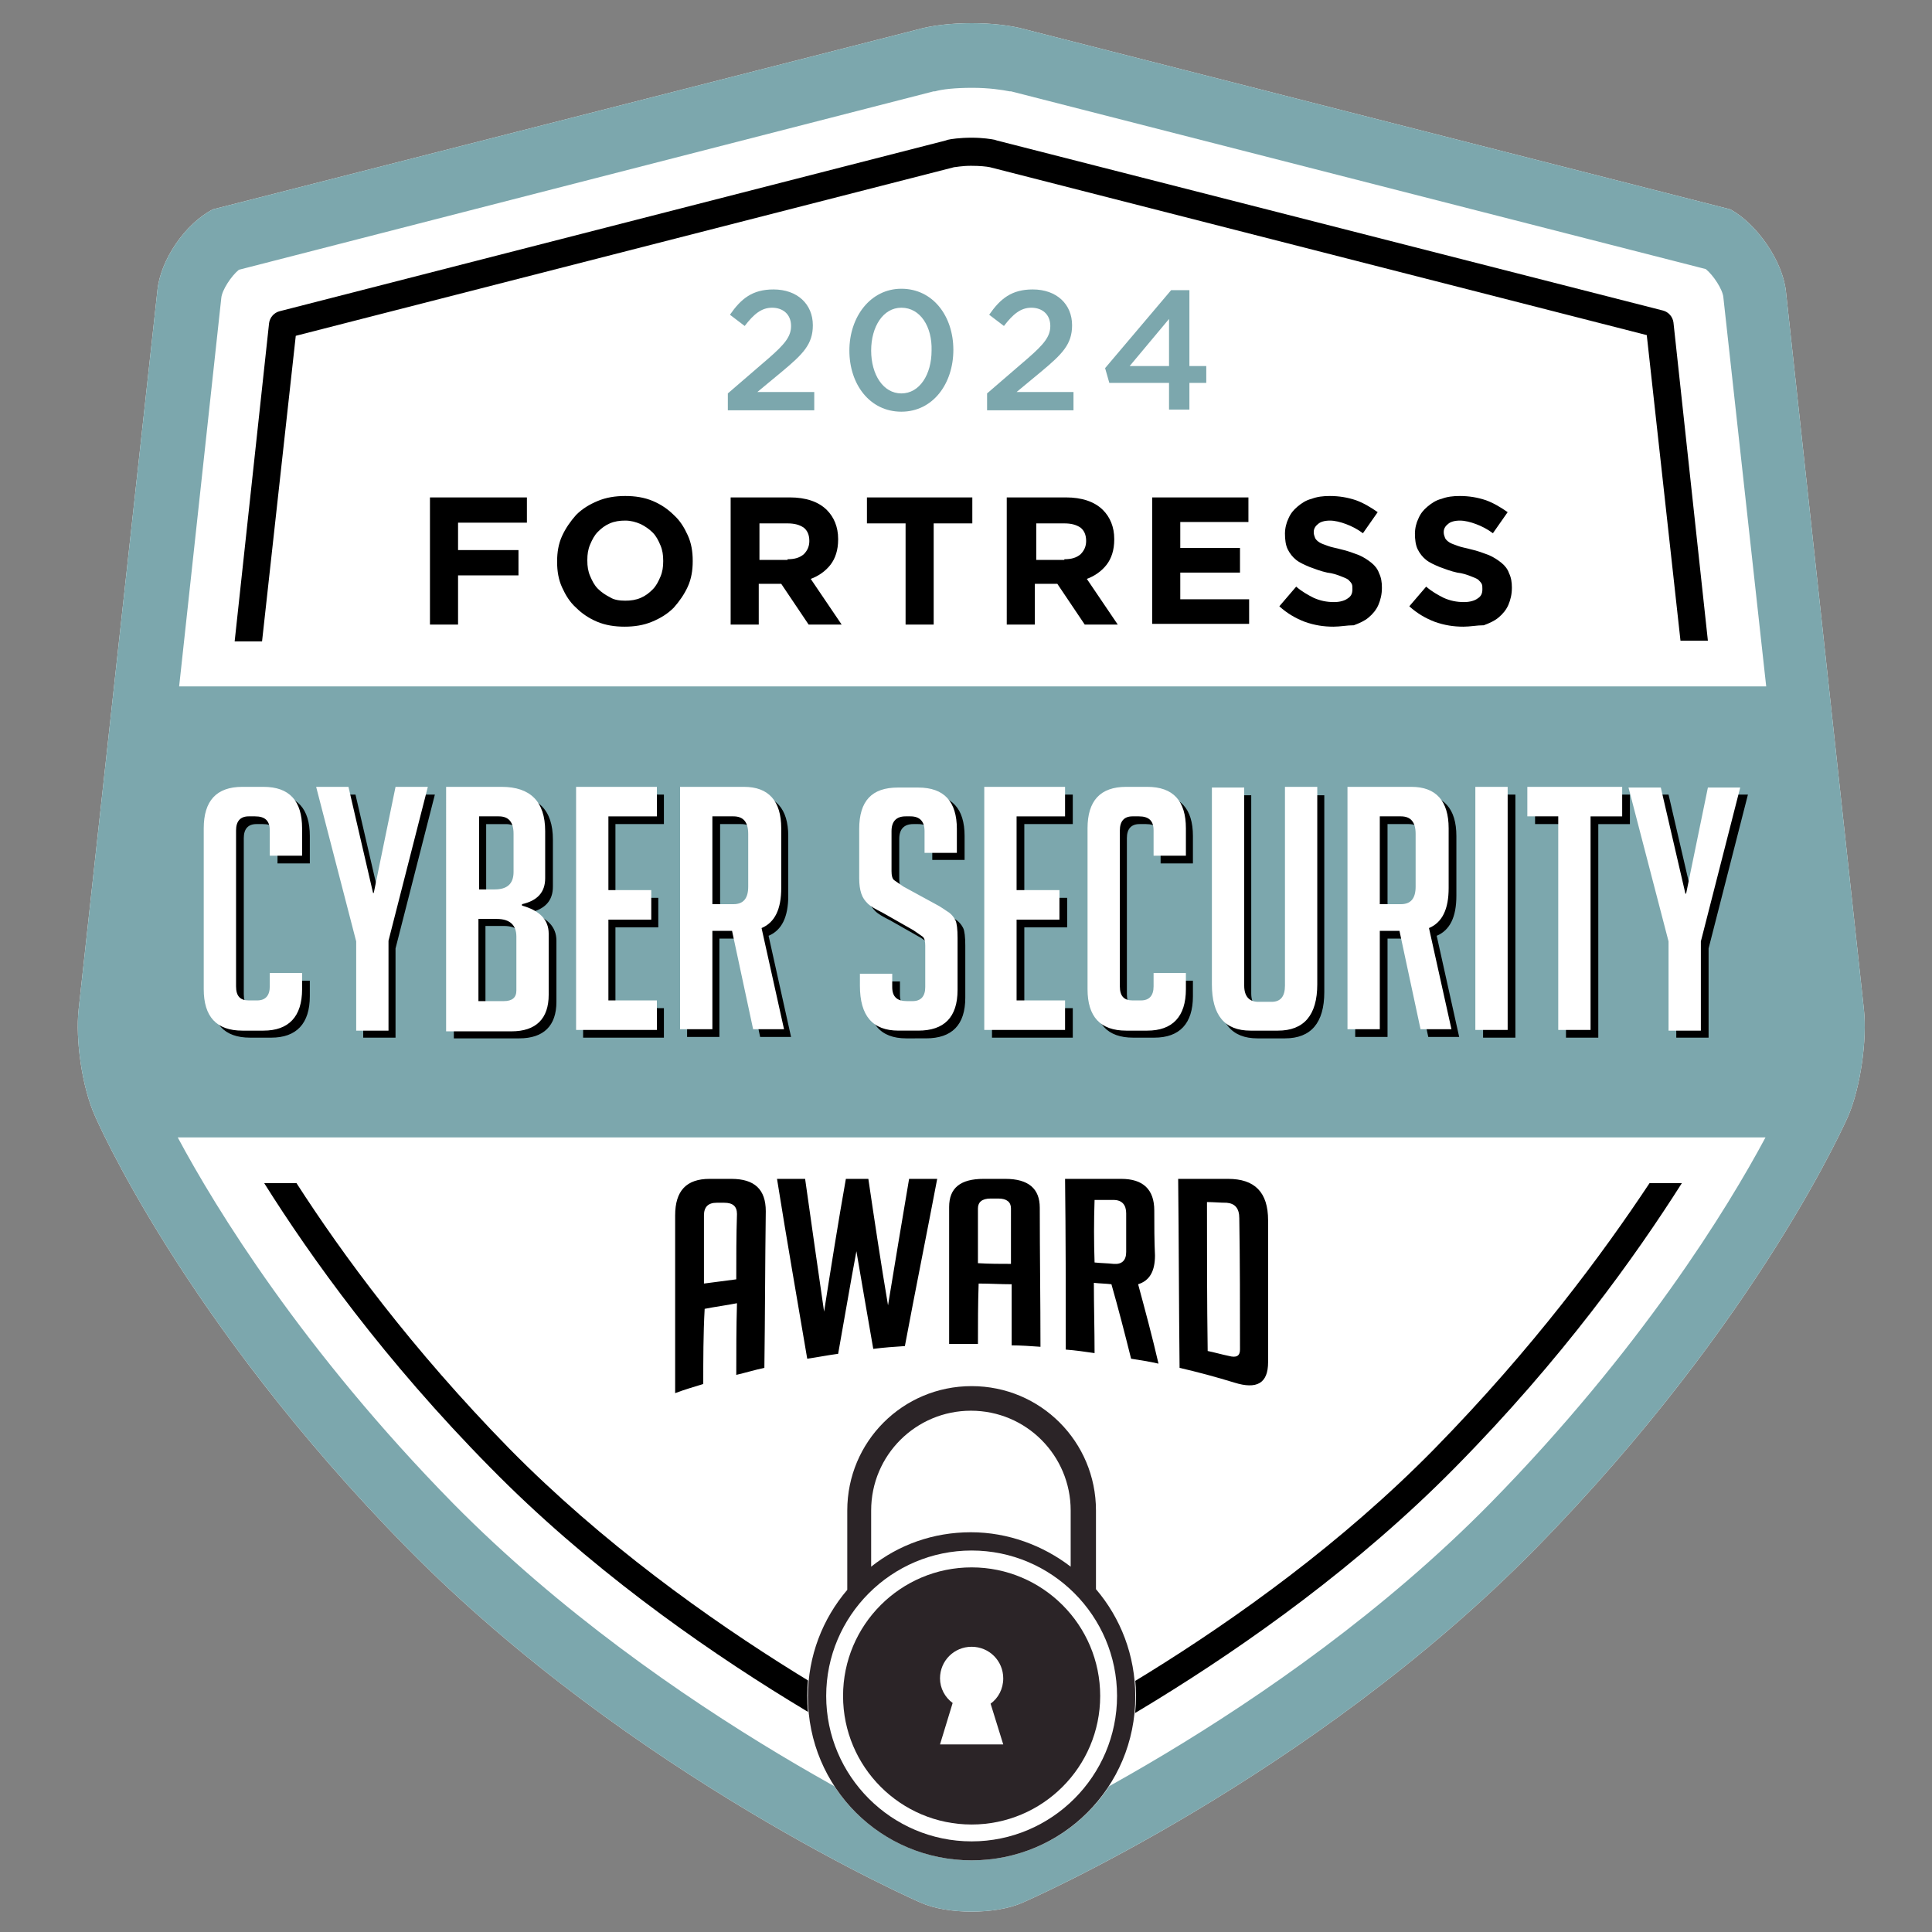 <svg xmlns="http://www.w3.org/2000/svg" version="1.1" id="Layer_1" x="0" y="0" viewBox="0 0 275 275" style="enable-background:new 0 0 275 275" xml:space="preserve"><rect x="0" y="0" width="275" height="275" fill="#808080" stroke="none"/><style>.st0{fill:#fff}.st1{fill:#7ca7ad}.st2{fill:#2b2427}</style><path class="st0" d="M265.3 143.6 254.2 41.4c-.5-4.3-4.1-9.5-7.9-11.6L146 4.2c-2.1-.6-4.9-.9-7.7-.9s-5.6.3-7.7.9L30.3 29.8c-3.9 2-7.5 7.2-7.9 11.6L11.2 143.6c-.5 4.4.5 11.2 2.3 15.2 0 0 12.4 29 44.5 61.6 32 32.5 73 50.4 73 50.4 2 .9 4.7 1.3 7.3 1.3 2.6 0 5.3-.4 7.3-1.3 0 0 41-17.8 73-50.4 32-32.6 44.5-61.6 44.5-61.6 1.7-4 2.7-10.8 2.2-15.2z"/><path class="st1" d="M265.3 143.6 254.2 41.4c-.5-4.3-4.1-9.5-7.9-11.6L146 4.2c-2.1-.6-4.9-.9-7.7-.9s-5.6.3-7.7.9L30.3 29.8c-3.9 2-7.5 7.2-7.9 11.6L11.2 143.6c-.5 4.4.5 11.2 2.3 15.2 0 0 12.4 29 44.5 61.6 32 32.5 73 50.4 73 50.4 2 .9 4.7 1.3 7.3 1.3 2.6 0 5.3-.4 7.3-1.3 0 0 41-17.8 73-50.4 32-32.6 44.5-61.6 44.5-61.6 1.7-4 2.7-10.8 2.2-15.2zM31.5 42.4c.1-1.1 1.4-3.1 2.5-4L132.9 13h.2c1-.3 2.9-.5 5.3-.5s4.3.3 5.3.5h.2l98.9 25.3c1.1.9 2.4 2.9 2.5 4l6.1 55.4H25.5l6-55.3zM212.1 214c-30.3 30.8-69.8 48.2-70.2 48.4-.5.2-1.8.6-3.6.6-1.9 0-3.2-.3-3.6-.6-.4-.2-39.8-17.6-70.2-48.4-21.4-21.8-33.8-42-39.2-52.1h226c-5.4 10.1-17.8 30.3-39.2 52.1z"/><path d="M238.2 45.9c-.1-.8-.7-1.5-1.5-1.7L141.9 20l-.3-.1c-.5-.1-1.7-.3-3.3-.3-1.7 0-3 .2-3.4.3l-.3.1-94.8 24.3c-.8.2-1.4.9-1.5 1.7l-4.9 45.3h3.9l4.8-43.5 93.7-24c.2 0 1.1-.2 2.4-.2 1.3 0 2.2.1 2.7.2l93.5 23.9 4.8 43.5h3.9l-4.9-45.3zm-34 160.3c-26.4 26.9-60.6 43.2-65.9 45.6-5.3-2.4-39.4-18.8-65.8-45.6-13.9-14.2-23.8-27.7-30.3-37.8h-4.6c6.6 10.5 17.1 25.2 32.2 40.5 27.5 28 63.4 44.8 67.3 46.6.2.1.4.1.6.2h1.4c.2 0 .4-.1.6-.2 4-1.8 39.8-18.6 67.4-46.6 15.3-15.5 25.7-30.1 32.3-40.5h-4.6c-6.7 10.1-16.6 23.5-30.6 37.8z"/><path id="XMLID_1_" class="st0" d="M138.3 264.8c-12.9 0-23.4-10.5-23.4-23.4 0-12.9 10.5-23.4 23.4-23.4 12.9 0 23.4 10.5 23.4 23.4 0 13-10.5 23.4-23.4 23.4z"/><path d="M44.1 139.6v2.2c0 3.9-1.9 5.9-5.5 5.9h-3c-3.7 0-5.5-2-5.5-5.9V119c0-3.9 1.8-5.9 5.5-5.9h3c3.7 0 5.5 2 5.5 5.9v3.9h-4.6v-3.6c0-1.4-.7-2-2.1-2h-.9c-1.2 0-1.8.7-1.8 2v22.2c0 1.4.6 2 1.8 2h1.2c1.2 0 1.8-.7 1.8-2v-1.9h4.6zM56.3 147.7h-4.6V135L46 113.1h4.6l3.5 15.1h.1l3.1-15.1h4.6L56.3 135v12.7zM75.4 129.9c2.5.7 3.8 2 3.8 4v8.7c0 3.4-1.8 5.2-5.3 5.2h-9.3v-34.6h7.9c4.1 0 6.2 2.1 6.2 6.3v6.7c0 2-1.1 3.2-3.3 3.7zm-6.2-2.2h2.2c1.8 0 2.7-.8 2.7-2.5v-5.4c0-1.7-.7-2.5-2.1-2.5h-2.8v10.4zm0 15.8h3.5c1.2 0 1.8-.5 1.8-1.5v-7.7c0-1.6-.9-2.5-2.8-2.5h-2.6v11.7zM83 147.7v-34.6h11.5v4.2h-6.9v10.5h6.1v4.2h-6.1v11.5h6.9v4.2H83zM97.8 113.1h9.1c3.5 0 5.3 2 5.3 5.9v8.5c0 3-.9 4.9-2.8 5.7l3.2 14.4h-4.4l-3-14h-2.8v14h-4.6v-34.5zm4.7 16.7h3c1.4 0 2.1-.8 2.1-2.5v-7.5c0-1.7-.7-2.5-2.1-2.5h-3v12.5zM132.7 122.4v-3c0-1.4-.7-2.1-2-2.1h-.7c-1.3 0-2 .7-2 2.1v5.7c0 .6.1 1.1.4 1.3.3.2.7.5 1.3.9l4.4 2.4c1 .5 1.6 1 2.1 1.3.4.3.7.7.9 1.1.2.4.3 1.3.3 2.5v7.4c0 3.9-1.9 5.8-5.6 5.8H129c-3.7 0-5.5-2.1-5.5-6.4v-1.7h4.6v1.9c0 1.4.7 2 2.1 2h.8c1.2 0 1.8-.7 1.8-2v-5.9c0-.6-.1-1.1-.4-1.3-.3-.2-.7-.5-1.3-.9l-4.4-2.5c-1-.5-1.7-.9-2.1-1.3-.4-.4-.7-.8-.9-1.4-.2-.6-.3-1.3-.3-2.2V119c0-4 1.8-5.9 5.5-5.9h2.9c3.7 0 5.5 2 5.5 5.9v3.4h-4.6zM141.2 147.7v-34.6h11.5v4.2h-6.9v10.5h6.1v4.2h-6.1v11.5h6.9v4.2h-11.5zM169.8 139.6v2.2c0 3.9-1.9 5.9-5.5 5.9h-3c-3.7 0-5.5-2-5.5-5.9V119c0-3.9 1.8-5.9 5.5-5.9h3c3.7 0 5.5 2 5.5 5.9v3.9h-4.6v-3.6c0-1.4-.7-2-2.1-2h-.9c-1.2 0-1.8.7-1.8 2v22.2c0 1.4.6 2 1.8 2h1.2c1.2 0 1.8-.7 1.8-2v-1.9h4.6zM188.5 113.1v28.1c0 4.4-1.9 6.6-5.6 6.6H179c-3.7 0-5.5-2.2-5.5-6.6v-28h4.6v28.2c0 1.5.7 2.3 2 2.3h1.9c1.3 0 1.9-.8 1.9-2.3v-28.2h4.6zM192.9 113.1h9.1c3.5 0 5.3 2 5.3 5.9v8.5c0 3-.9 4.9-2.8 5.7l3.2 14.4h-4.4l-3-14h-2.8v14h-4.6v-34.5zm4.6 16.7h3c1.4 0 2.1-.8 2.1-2.5v-7.5c0-1.7-.7-2.5-2.1-2.5h-3v12.5zM211.1 147.7v-34.6h4.6v34.6h-4.6zM227.5 117.3v30.4h-4.6v-30.4h-4.4v-4.2H232v4.2h-4.5zM243.2 147.7h-4.6V135l-5.7-21.9h4.6l3.5 15.1h.1l3.1-15.1h4.6l-5.6 21.9v12.7z"/><g><path class="st0" d="M43 138.6v2.2c0 3.9-1.9 5.9-5.5 5.9h-3c-3.7 0-5.5-2-5.5-5.9v-22.9c0-3.9 1.8-5.9 5.5-5.9h3c3.7 0 5.5 2 5.5 5.9v3.9h-4.6v-3.6c0-1.4-.7-2-2.1-2h-.9c-1.2 0-1.8.7-1.8 2v22.2c0 1.4.6 2 1.8 2h1.2c1.2 0 1.8-.7 1.8-2v-1.9H43zM55.3 146.7h-4.6V134L45 112h4.6l3.5 15.1h.1l3.1-15.1h4.6l-5.6 21.9v12.8zM74.3 128.9c2.5.7 3.8 2 3.8 4v8.7c0 3.4-1.8 5.2-5.3 5.2h-9.3V112h7.9c4.1 0 6.2 2.1 6.2 6.3v6.7c0 2-1.1 3.2-3.3 3.7v.2zm-6.1-2.3h2.2c1.8 0 2.7-.8 2.7-2.5v-5.4c0-1.7-.7-2.5-2.1-2.5h-2.8v10.4zm0 15.9h3.5c1.2 0 1.8-.5 1.8-1.5v-7.7c0-1.6-.9-2.5-2.8-2.5h-2.6v11.7zM82 146.7V112h11.5v4.2h-6.9v10.5h6.1v4.2h-6.1v11.5h6.9v4.2H82zM96.8 112h9.1c3.5 0 5.3 2 5.3 5.9v8.5c0 3-.9 4.9-2.8 5.7l3.2 14.4h-4.4l-3-14h-2.8v14h-4.6V112zm4.6 16.7h3c1.4 0 2.1-.8 2.1-2.5v-7.5c0-1.7-.7-2.5-2.1-2.5h-3v12.5zM131.6 121.3v-3c0-1.4-.7-2.1-2-2.1h-.7c-1.3 0-2 .7-2 2.1v5.7c0 .6.1 1.1.4 1.3.3.2.7.5 1.3.9l4.4 2.4c1 .5 1.6 1 2.1 1.3.4.3.7.7.9 1.1.2.4.3 1.3.3 2.5v7.4c0 3.9-1.9 5.8-5.6 5.8h-2.8c-3.7 0-5.5-2.1-5.5-6.4v-1.7h4.6v1.9c0 1.4.7 2 2.1 2h.8c1.2 0 1.8-.7 1.8-2v-5.9c0-.6-.1-1.1-.4-1.3-.3-.2-.7-.5-1.3-.9l-4.4-2.5c-1-.5-1.7-.9-2.1-1.3-.4-.4-.7-.8-.9-1.4-.2-.6-.3-1.3-.3-2.2v-7c0-4 1.8-5.9 5.5-5.9h2.9c3.7 0 5.5 2 5.5 5.9v3.4h-4.6zM140.1 146.7V112h11.5v4.2h-6.9v10.5h6.1v4.2h-6.1v11.5h6.9v4.2h-11.5zM168.8 138.6v2.2c0 3.9-1.9 5.9-5.5 5.9h-3c-3.7 0-5.5-2-5.5-5.9v-22.9c0-3.9 1.8-5.9 5.5-5.9h3c3.7 0 5.5 2 5.5 5.9v3.9h-4.6v-3.6c0-1.4-.7-2-2.1-2h-.9c-1.2 0-1.8.7-1.8 2v22.2c0 1.4.6 2 1.8 2h1.2c1.2 0 1.8-.7 1.8-2v-1.9h4.6zM187.5 112v28.1c0 4.4-1.9 6.6-5.6 6.6H178c-3.7 0-5.5-2.2-5.5-6.6v-28h4.6v28.2c0 1.5.7 2.3 2 2.3h1.9c1.3 0 1.9-.8 1.9-2.3V112h4.6zM191.8 112h9.1c3.5 0 5.3 2 5.3 5.9v8.5c0 3-.9 4.9-2.8 5.7l3.2 14.4h-4.4l-3-14h-2.8v14h-4.6V112zm4.6 16.7h3c1.4 0 2.1-.8 2.1-2.5v-7.5c0-1.7-.7-2.5-2.1-2.5h-3v12.5zM210 146.7V112h4.6v34.6H210zM226.4 116.2v30.4h-4.6v-30.4h-4.4V112h13.5v4.2h-4.5zM242.1 146.7h-4.6V134l-5.7-21.9h4.6l3.5 15.1h.1l3.1-15.1h4.6l-5.6 21.9v12.7z"/></g><g><path d="M100.1 197c-1.3.4-2.7.8-4 1.3V173c0-3.5 1.6-5.2 4.9-5.2h3.1c3.3 0 4.9 1.5 4.9 4.6-.1 7.4-.1 14.9-.2 22.3-1.4.3-2.7.7-4 1 0-3.4 0-6.8.1-10.2-1.5.3-3.1.5-4.6.8-.2 3.6-.2 7.2-.2 10.7zm4.7-14.9c0-3.1 0-6.2.1-9.3 0-1.1-.6-1.6-1.8-1.6H102c-1.2 0-1.8.6-1.8 1.8v9.7c1.5-.2 3-.4 4.6-.6zM133.4 167.8c-1.5 7.9-3.1 15.8-4.6 23.8-1.5.1-3 .2-4.5.4-.8-4.6-1.6-9.2-2.4-13.9-.9 4.8-1.7 9.6-2.6 14.6-1.5.2-3 .5-4.4.7-1.4-8.3-2.9-16.8-4.3-25.6h4c.9 6.4 1.8 12.7 2.7 18.9 1-6.4 2-12.7 3.1-18.9h3.2c.9 6.1 1.8 12.1 2.8 18 1-6.1 2-12.1 3-18h4zM139.2 191.3h-4.1v-19.5c0-2.7 1.6-4 4.9-4h3.1c3.3 0 4.9 1.4 4.9 4.1 0 6.6.1 13.2.1 19.8-1.4-.1-2.8-.2-4.1-.2v-8.7c-1.6 0-3.1-.1-4.7-.1-.1 2.9-.1 5.7-.1 8.6zm4.7-11.4V172c0-.9-.6-1.4-1.8-1.4H141c-1.2 0-1.8.5-1.8 1.4v7.8c1.6.1 3.2.1 4.7.1zM151.6 167.8h8c3.1 0 4.7 1.5 4.7 4.5 0 2.1 0 4.3.1 6.4 0 2.3-.8 3.6-2.4 4.1 1 3.7 2 7.4 2.9 11.3-1.3-.3-2.6-.5-3.9-.7-.9-3.6-1.8-7.1-2.8-10.6-.8-.1-1.6-.1-2.5-.2 0 3.3.1 6.6.1 10-1.4-.2-2.7-.4-4.1-.5 0-8.2 0-16.2-.1-24.3zm4.2 11.9c.9.1 1.8.1 2.7.2 1.2.1 1.8-.5 1.8-1.7v-5.5c0-1.2-.6-1.9-1.8-1.9h-2.7c-.1 3-.1 5.9 0 8.9zM167.9 194.7c-.1-9-.1-17.9-.2-26.9h7.1c3.8 0 5.7 1.9 5.7 5.9v20.2c0 3-1.6 3.9-4.8 2.9-2.6-.8-5.2-1.5-7.8-2.1zm4-2.4c1 .2 2 .5 3 .7 1.1.3 1.6 0 1.6-.9 0-6.2 0-12.5-.1-18.7 0-1.4-.6-2.1-1.8-2.2-.9 0-1.9-.1-2.8-.1 0 7.1 0 14.2.1 21.2z"/></g><g><path d="M61.2 70.8H75v3.6h-9.8v3.9h8.6v3.6h-8.6v7h-4V70.8zM88.9 89.2c-1.4 0-2.7-.2-3.9-.7-1.2-.5-2.2-1.2-3-2-.9-.8-1.5-1.8-2-2.9-.5-1.1-.7-2.3-.7-3.6v-.1c0-1.3.2-2.5.7-3.6.5-1.1 1.2-2.1 2-3 .9-.9 1.9-1.5 3.1-2 1.2-.5 2.5-.7 3.9-.7s2.7.2 3.9.7c1.2.5 2.2 1.2 3 2 .9.8 1.5 1.8 2 2.9.5 1.1.7 2.3.7 3.6v.1c0 1.3-.2 2.5-.7 3.6-.5 1.1-1.2 2.1-2 3-.9.9-1.9 1.5-3.1 2-1.2.5-2.5.7-3.9.7zm.1-3.7c.8 0 1.5-.1 2.2-.4.7-.3 1.2-.7 1.7-1.2s.8-1.1 1.1-1.8c.3-.7.4-1.4.4-2.2v-.1c0-.8-.1-1.5-.4-2.2-.3-.7-.6-1.3-1.1-1.8-.5-.5-1.1-.9-1.7-1.2-.7-.3-1.4-.5-2.2-.5-.8 0-1.5.1-2.2.4s-1.2.7-1.7 1.2-.8 1.1-1.1 1.8c-.3.7-.4 1.4-.4 2.2v.1c0 .8.1 1.5.4 2.2.3.7.6 1.3 1.1 1.8s1.1.9 1.7 1.2c.6.4 1.4.5 2.2.5zM104.1 70.8h8.3c2.3 0 4.1.6 5.3 1.8 1 1 1.6 2.4 1.6 4.1v.1c0 1.5-.4 2.7-1.1 3.6-.7.9-1.7 1.6-2.8 2l4.4 6.5h-4.7l-3.9-5.8H108v5.8h-4V70.8zm8 8.8c1 0 1.7-.2 2.3-.7.5-.5.8-1.1.8-1.9 0-.9-.3-1.5-.8-1.9-.6-.4-1.3-.6-2.3-.6h-4v5.2h4zM128.9 74.5h-5.5v-3.7h15v3.7h-5.5v14.4h-4V74.5zM143.4 70.8h8.3c2.3 0 4.1.6 5.3 1.8 1 1 1.6 2.4 1.6 4.1v.1c0 1.5-.4 2.7-1.1 3.6-.7.9-1.7 1.6-2.8 2l4.4 6.5h-4.7l-3.9-5.8h-3.2v5.8h-4V70.8zm8.1 8.8c1 0 1.7-.2 2.3-.7.5-.5.8-1.1.8-1.9 0-.9-.3-1.5-.8-1.9-.6-.4-1.3-.6-2.3-.6h-4v5.2h4zM164.1 70.8h13.6v3.5H168V78h8.5v3.5H168v3.8h9.8v3.5H164v-18zM189.8 89.2c-1.4 0-2.7-.2-4.1-.7-1.3-.5-2.5-1.2-3.6-2.2l2.4-2.8c.8.7 1.7 1.2 2.5 1.6.9.4 1.8.6 2.9.6.8 0 1.5-.2 1.9-.5.5-.3.7-.7.7-1.3v-.1c0-.3 0-.5-.1-.7-.1-.2-.3-.4-.5-.6-.3-.2-.6-.3-1.1-.5-.5-.2-1.1-.4-1.9-.5-.9-.2-1.7-.5-2.5-.8-.7-.3-1.4-.6-1.9-1s-.9-.9-1.2-1.5c-.3-.6-.4-1.4-.4-2.3v.1c0-.8.2-1.6.5-2.2.3-.7.7-1.2 1.3-1.7.6-.5 1.2-.9 2-1.1.8-.3 1.6-.4 2.6-.4 1.3 0 2.5.2 3.7.6 1.1.4 2.1 1 3.1 1.7l-2.1 3c-.8-.6-1.6-1-2.4-1.3-.8-.3-1.6-.5-2.3-.5-.8 0-1.4.2-1.7.5-.4.3-.6.7-.6 1.1v.1c0 .3.1.5.2.8.1.2.3.4.6.6.3.2.7.3 1.2.5s1.2.3 1.9.5c.9.2 1.7.5 2.5.8.7.3 1.3.7 1.8 1.1.5.4.9.9 1.1 1.5.3.6.4 1.3.4 2v.1c0 .9-.2 1.7-.5 2.4s-.8 1.3-1.4 1.8c-.6.5-1.3.8-2.1 1.1-1 0-1.9.2-2.9.2zM208.3 89.2c-1.4 0-2.7-.2-4.1-.7-1.3-.5-2.5-1.2-3.6-2.2l2.4-2.8c.8.7 1.7 1.2 2.5 1.6.9.4 1.8.6 2.9.6.8 0 1.5-.2 1.9-.5.5-.3.7-.7.7-1.3v-.1c0-.3 0-.5-.1-.7-.1-.2-.3-.4-.5-.6-.3-.2-.6-.3-1.1-.5-.5-.2-1.1-.4-1.9-.5-.9-.2-1.7-.5-2.5-.8-.7-.3-1.4-.6-1.9-1s-.9-.9-1.2-1.5c-.3-.6-.4-1.4-.4-2.3v.1c0-.8.2-1.6.5-2.2.3-.7.7-1.2 1.3-1.7.6-.5 1.2-.9 2-1.1.8-.3 1.6-.4 2.6-.4 1.3 0 2.5.2 3.7.6 1.1.4 2.1 1 3.1 1.7l-2.1 3c-.8-.6-1.6-1-2.4-1.3-.8-.3-1.6-.5-2.3-.5-.8 0-1.4.2-1.7.5-.4.3-.6.7-.6 1.1v.1c0 .3.1.5.2.8.1.2.3.4.6.6.3.2.7.3 1.2.5s1.2.3 1.9.5c.9.2 1.7.5 2.5.8.7.3 1.3.7 1.8 1.1.5.4.9.9 1.1 1.5.3.6.4 1.3.4 2v.1c0 .9-.2 1.7-.5 2.4s-.8 1.3-1.4 1.8c-.6.5-1.3.8-2.1 1.1-1 0-1.9.2-2.9.2z"/></g><g><path class="st2" d="M156 226.2V215c0-9.8-7.9-17.7-17.7-17.7-9.8 0-17.7 7.9-17.7 17.7v11.3c-3.5 4.1-5.6 9.4-5.6 15.2 0 12.9 10.4 23.3 23.3 23.3s23.3-10.4 23.3-23.3c0-5.9-2.1-11.2-5.6-15.3zM124 215c0-7.9 6.4-14.2 14.2-14.2 7.9 0 14.2 6.4 14.2 14.2v8c-3.9-3-8.9-4.9-14.2-4.9-5.4 0-10.3 1.8-14.2 4.9v-8zm14.3 47.1c-11.4 0-20.7-9.3-20.7-20.7 0-11.4 9.3-20.7 20.7-20.7 11.4 0 20.7 9.3 20.7 20.7 0 11.4-9.3 20.7-20.7 20.7z"/><path class="st2" d="M138.3 223.1c-10.1 0-18.3 8.2-18.3 18.3 0 10.1 8.2 18.3 18.3 18.3 10.1 0 18.3-8.2 18.3-18.3 0-10.1-8.2-18.3-18.3-18.3zm4.5 25.2h-9l1.8-5.9c-1.1-.8-1.8-2.1-1.8-3.5 0-2.5 2-4.5 4.5-4.5s4.5 2 4.5 4.5c0 1.5-.7 2.8-1.8 3.6l1.8 5.8z"/></g><g><path class="st1" d="m106 46.4-2.1-1.6c1.6-2.3 3.2-3.6 6.2-3.6 3.4 0 5.6 2.1 5.6 5.1 0 2.7-1.4 4.1-4.4 6.6l-3.5 2.9h8.1v2.6h-12.3V56l5.8-5c2.3-2 3.2-3.1 3.2-4.6 0-1.7-1.2-2.6-2.7-2.6-1.5 0-2.6.9-3.9 2.6zM128.3 58.6c-4.5 0-7.4-3.9-7.4-8.7s3-8.8 7.4-8.8c4.5 0 7.4 3.9 7.4 8.7s-2.9 8.8-7.4 8.8zm0-14.8c-2.6 0-4.3 2.7-4.3 6.1 0 3.4 1.7 6.1 4.3 6.1 2.6 0 4.3-2.7 4.3-6.1.1-3.4-1.6-6.1-4.3-6.1zM142.9 46.4l-2.1-1.6c1.6-2.3 3.2-3.6 6.2-3.6 3.4 0 5.6 2.1 5.6 5.1 0 2.7-1.4 4.1-4.4 6.6l-3.5 2.9h8.1v2.6h-12.3V56l5.8-5c2.3-2 3.2-3.1 3.2-4.6 0-1.7-1.2-2.6-2.7-2.6-1.5 0-2.6.9-3.9 2.6zM169.3 41.3v10.8h2.4v2.4h-2.4v3.8h-2.9v-3.8h-8.5l-.6-2.1 9.4-11.1h2.6zm-2.9 4.1-5.6 6.7h5.6v-6.7z"/></g></svg>